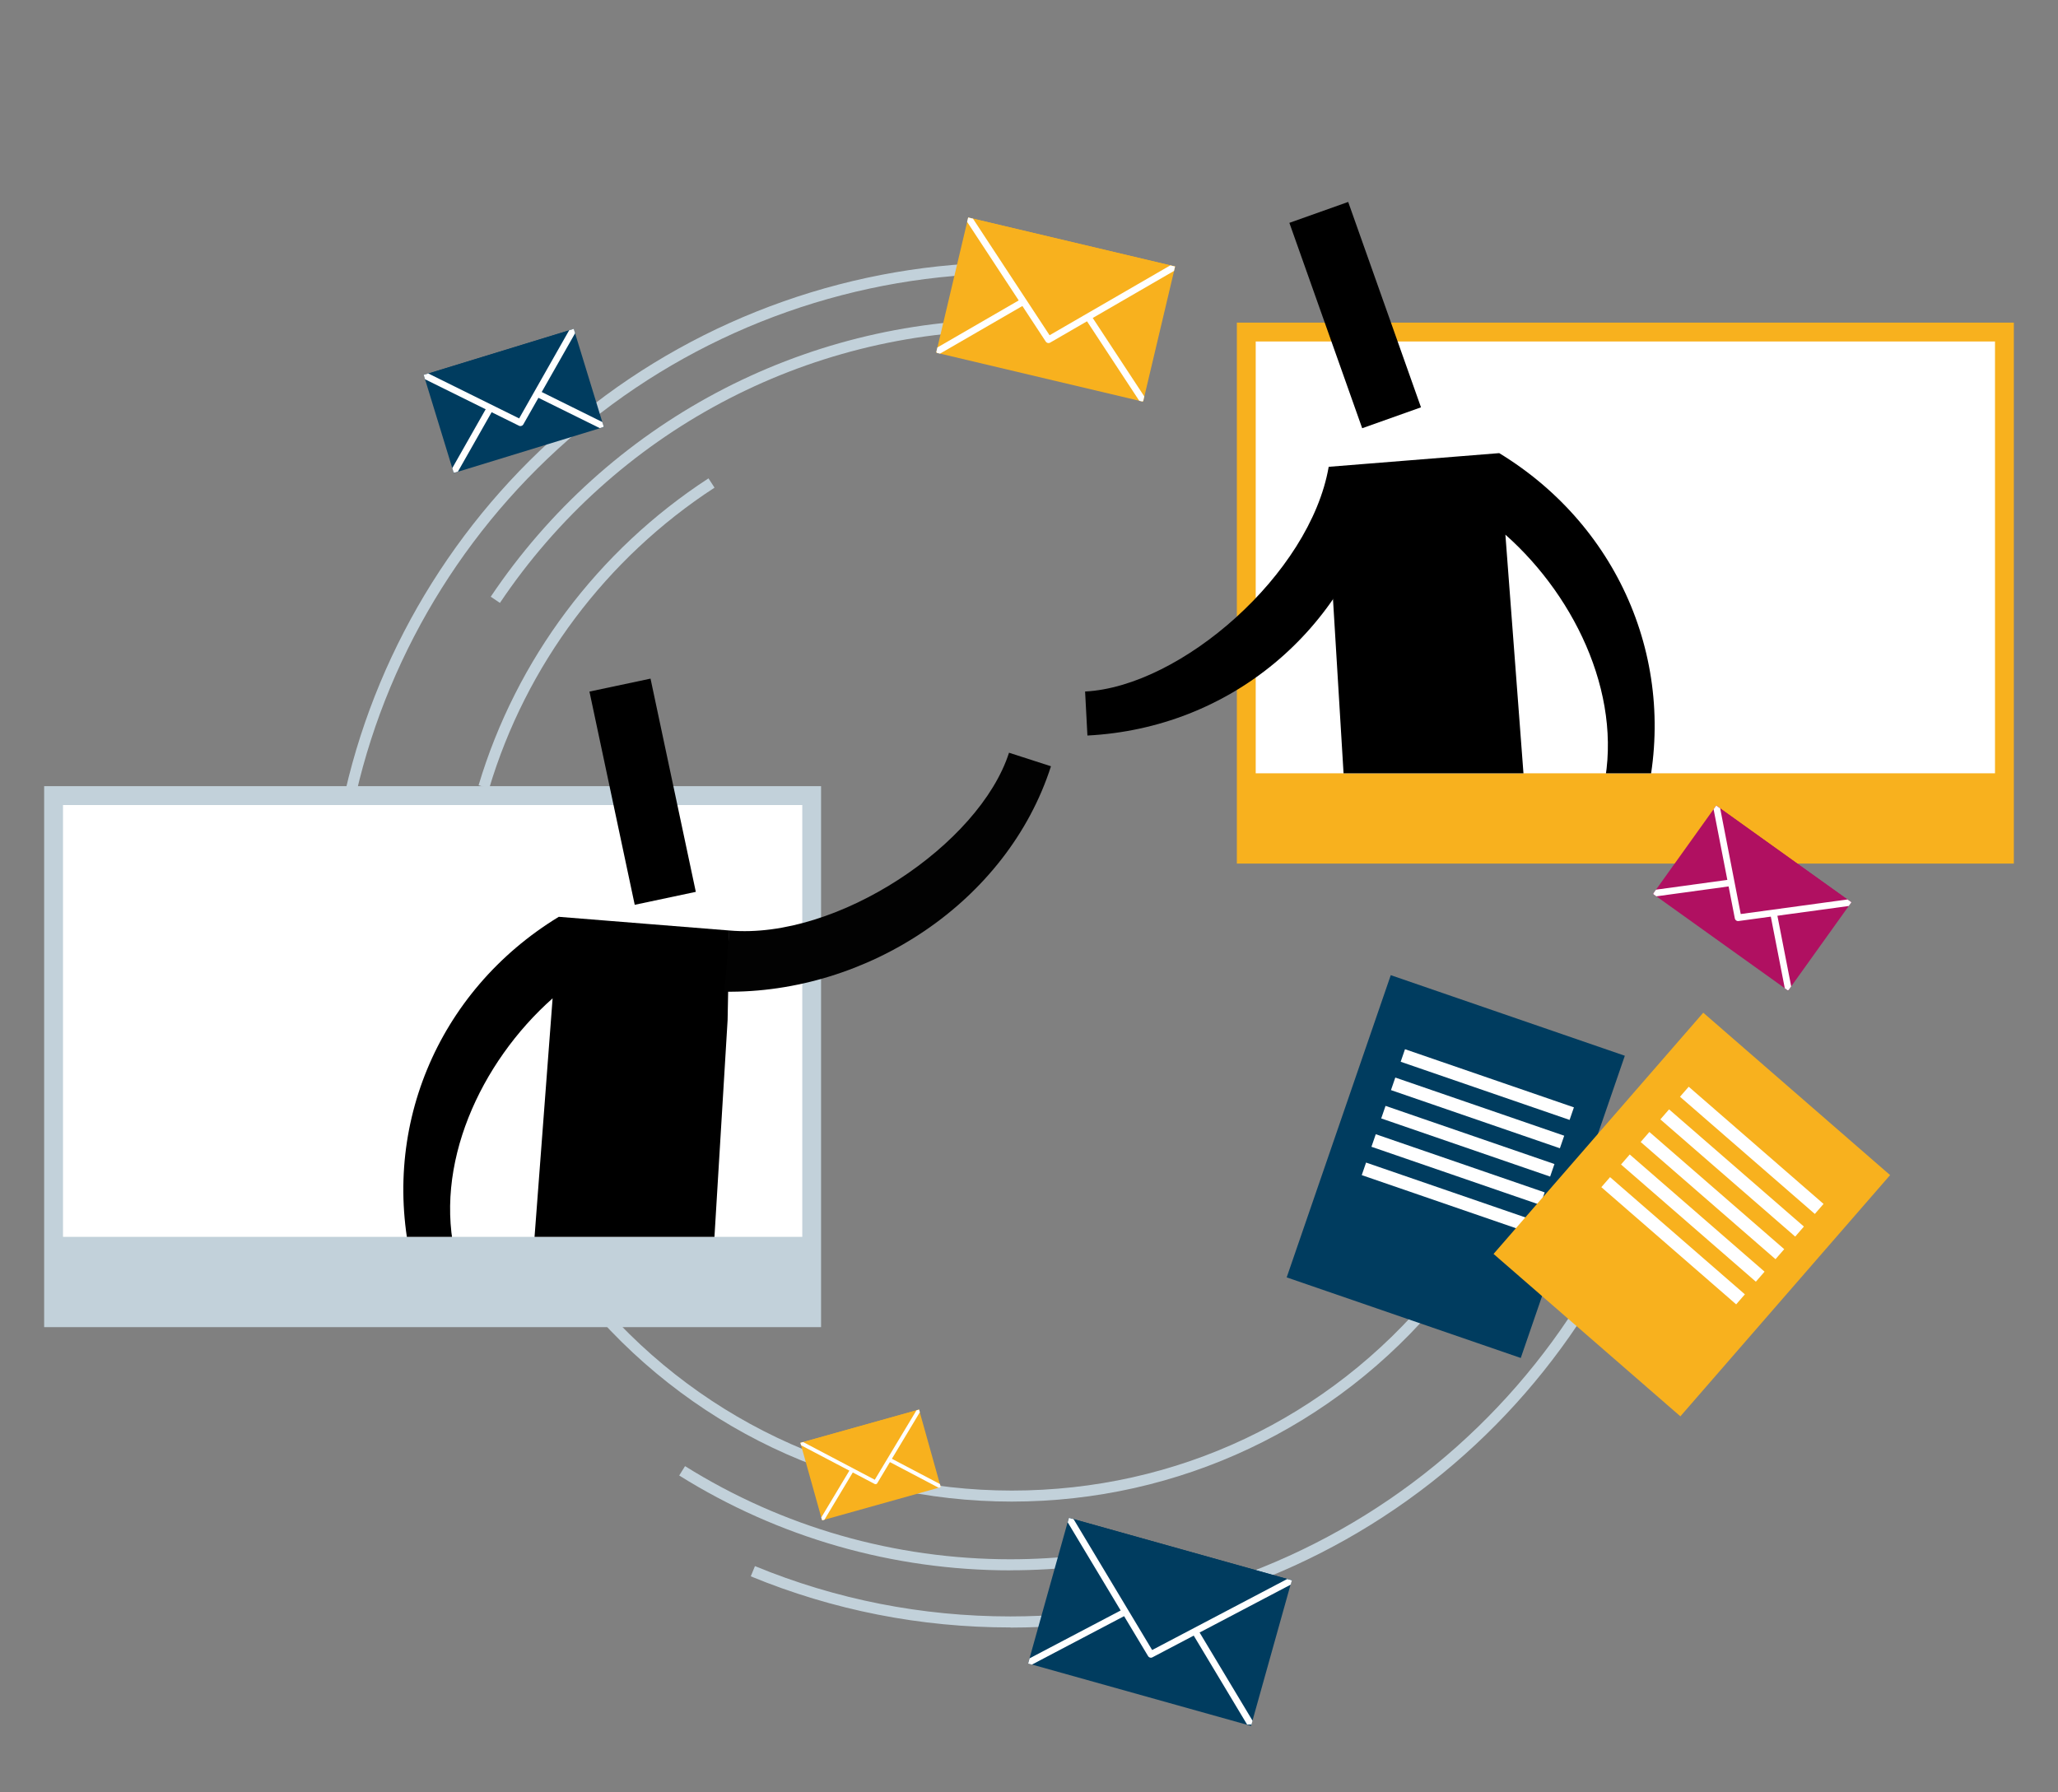 <?xml version="1.0" encoding="UTF-8"?>
<svg id="Ebene_1" data-name="Ebene 1" xmlns="http://www.w3.org/2000/svg" xmlns:xlink="http://www.w3.org/1999/xlink" viewBox="0 0 310 270">
  <rect x="0" y="0" width="310" height="270" fill="#808080" stroke="none"/>
  <defs>
    <style>
      .cls-1, .cls-2, .cls-3 {
        fill: none;
      }

      .cls-2 {
        stroke-linejoin: round;
      }

      .cls-2, .cls-3 {
        stroke: #fff;
      }

      .cls-4 {
        fill: #c2d1da;
      }

      .cls-3 {
        stroke-miterlimit: 10;
      }

      .cls-5 {
        fill: #b01061;
      }

      .cls-6 {
        clip-path: url(#clippath-11);
      }

      .cls-7 {
        clip-path: url(#clippath-10);
      }

      .cls-8 {
        clip-path: url(#clippath-12);
      }

      .cls-9 {
        clip-path: url(#clippath-1);
      }

      .cls-10 {
        clip-path: url(#clippath-3);
      }

      .cls-11 {
        clip-path: url(#clippath-2);
      }

      .cls-12 {
        clip-path: url(#clippath-7);
      }

      .cls-13 {
        clip-path: url(#clippath-6);
      }

      .cls-14 {
        clip-path: url(#clippath-9);
      }

      .cls-15 {
        clip-path: url(#clippath-8);
      }

      .cls-16 {
        clip-path: url(#clippath-5);
      }

      .cls-17 {
        fill: #020202;
      }

      .cls-18 {
        fill: #fff;
      }

      .cls-19 {
        fill: #003c5f;
      }

      .cls-20 {
        clip-path: url(#clippath);
      }

      .cls-21 {
        fill: #f8b11e;
      }
    </style>
    <clipPath id="clippath">
      <rect class="cls-1" x="135.27" y="10" width="132.84" height="106.49"/>
    </clipPath>
    <clipPath id="clippath-1">
      <rect class="cls-1" x="41.89" y="79.02" width="132.84" height="107.3"/>
    </clipPath>
    <clipPath id="clippath-2">
      <polygon class="cls-1" points="154.87 250.6 187.71 259.79 188.51 259.79 194.6 238.06 161.02 228.65 154.87 250.6"/>
    </clipPath>
    <clipPath id="clippath-3">
      <polygon class="cls-1" points="154.87 250.6 187.71 259.79 188.51 259.79 194.6 238.06 161.02 228.65 154.87 250.6"/>
    </clipPath>
    <clipPath id="clippath-5">
      <rect class="cls-1" x="255.75" y="122.76" width="16.37" height="25.04" transform="translate(.32 271.19) rotate(-54.41)"/>
    </clipPath>
    <clipPath id="clippath-6">
      <rect class="cls-1" x="255.75" y="122.76" width="16.37" height="25.04" transform="translate(.32 271.19) rotate(-54.41)"/>
    </clipPath>
    <clipPath id="clippath-7">
      <rect class="cls-1" x="148.55" y="30.62" width="20.93" height="32.03" transform="translate(76.99 190.63) rotate(-76.68)"/>
    </clipPath>
    <clipPath id="clippath-8">
      <rect class="cls-1" x="148.55" y="30.62" width="20.93" height="32.03" transform="translate(76.99 190.63) rotate(-76.68)"/>
    </clipPath>
    <clipPath id="clippath-9">
      <rect class="cls-1" x="65.57" y="52.67" width="23.64" height="15.45" transform="translate(-14.31 25.34) rotate(-17.05)"/>
    </clipPath>
    <clipPath id="clippath-10">
      <rect class="cls-1" x="65.57" y="52.67" width="23.64" height="15.45" transform="translate(-14.31 25.34) rotate(-17.05)"/>
    </clipPath>
    <clipPath id="clippath-11">
      <rect class="cls-1" x="121.87" y="214.61" width="18.57" height="12.13" transform="translate(-54.65 43.54) rotate(-15.64)"/>
    </clipPath>
    <clipPath id="clippath-12">
      <rect class="cls-1" x="121.87" y="214.61" width="18.57" height="12.13" transform="translate(-54.65 43.54) rotate(-15.64)"/>
    </clipPath>
  </defs>
  <g>
    <g>
      <path class="cls-4" d="M73.69,118.77l-1.6-.48c5.67-18.96,17.97-35.38,34.63-46.23l.91,1.4c-16.33,10.64-28.39,26.73-33.95,45.32M152.43,226.2c-25.39,0-49.14-11.33-65.16-31.07l1.29-1.05c15.7,19.35,38.97,30.46,63.86,30.46s47.73-10.9,63.41-29.91l1.28,1.06c-16,19.39-39.58,30.51-64.7,30.51"/>
      <path class="cls-4" d="M53.64,119.51l-1.62-.37c5.14-22.27,17.83-42.48,35.74-56.9,18.17-14.64,41.06-22.7,64.45-22.7v1.67c-23.01,0-45.52,7.93-63.4,22.33-17.62,14.19-30.1,34.07-35.16,55.98M152.2,245.16c-13.54,0-26.7-2.59-39.11-7.7l.63-1.54c12.21,5.03,25.16,7.58,38.48,7.58,23.29,0,46.02-8.1,64.01-22.82,17.74-14.52,30.14-34.78,34.91-57.06l1.63.35c-4.85,22.65-17.45,43.25-35.48,58.01-18.29,14.96-41.39,23.2-65.06,23.2"/>
      <path class="cls-4" d="M75.3,90.82l-1.38-.93c17.56-26.16,46.82-41.77,78.28-41.77v1.67c-30.9,0-59.65,15.34-76.9,41.04M152.2,236.56c-17.7,0-34.95-4.94-49.89-14.29l.88-1.41c14.68,9.18,31.62,14.03,49.01,14.03,3.64,0,7.34-.22,11-.65l.19,1.65c-3.72.44-7.49.66-11.19.66"/>
    </g>
    <rect class="cls-18" x="187.73" y="50.02" width="114.2" height="78.65"/>
    <path class="cls-21" d="M303.35,130.09h-117.04V48.6h117.04v81.49ZM189.15,127.25h111.36V51.44h-111.36v75.82Z"/>
    <rect class="cls-21" x="187.73" y="116.49" width="114.2" height="12.18"/>
    <g class="cls-20">
      <path d="M200.4,83.83s3.22,53.07,3.22,53.07l-.32,62.64h7.05l2.55-63.35,8.42-.64,2.51,64.68h7.04v-65.4l-4.11-54.29c10.89,9.65,18.1,25.23,14.51,39.26l6.44,1.64c5.32-20.78-3.47-41.97-21.88-53.18l-25.69,2.06M214.05,61.37l-10.97-30.95-8.86,3.15,10.97,30.94,8.86-3.15Z"/>
    </g>
    <path d="M200.14,70.34c-2.8,16.12-22.24,33.09-36.69,33.83l.35,6.63c21.42-1.1,39.04-15.79,44.27-36.7"/>
    <rect class="cls-18" x="8.07" y="119.85" width="114.2" height="78.65"/>
    <path class="cls-4" d="M123.69,199.92H6.65v-81.49h117.03v81.49ZM9.49,197.09h111.36v-75.82H9.49v75.82Z"/>
    <rect class="cls-4" x="8.07" y="186.32" width="114.2" height="12.18"/>
    <g class="cls-9">
      <path d="M109.86,140.17l-25.69-2.06c-18.41,11.21-27.2,32.4-21.88,53.18l6.44-1.64c-3.59-14.02,3.62-29.61,14.51-39.26l-4.11,54.29v65.4h7.04l2.51-64.68,8.42.64,2.55,63.35h7.05l-.32-62.64s3.23-53.04,3.22-53.07M104.81,134.34l-6.82-32.11-9.2,1.95,6.82,32.12,9.2-1.95Z"/>
    </g>
    <path class="cls-17" d="M109.13,149.39c21.55.31,42.62-13.54,49.18-33.96l-6.32-2.04c-4.43,13.78-25.82,28.21-42.12,26.78"/>
    <rect class="cls-5" x="255.75" y="122.76" width="16.36" height="25.04" transform="translate(.32 271.19) rotate(-54.41)"/>
    <rect class="cls-19" x="65.57" y="52.67" width="23.64" height="15.45" transform="translate(-14.3 25.34) rotate(-17.04)"/>
    <rect class="cls-19" x="163.34" y="226.89" width="22.79" height="34.87" transform="translate(-107.66 346.71) rotate(-74.36)"/>
    <rect class="cls-21" x="148.55" y="30.62" width="20.93" height="32.03" transform="translate(77 190.63) rotate(-76.68)"/>
    <g class="cls-11">
      <path class="cls-18" d="M188.57,260.98l-12.61-21.01-21.69,11.4-.47-.88,22.11-11.62c.24-.12.53-.04.66.18l12.86,21.42-.86.52Z"/>
    </g>
    <polygon class="cls-19" points="173.37 249.22 194.6 238.06 161.02 228.65 173.37 249.22"/>
    <g class="cls-10">
      <path class="cls-18" d="M173.37,249.72c-.17,0-.34-.09-.43-.24l-12.35-20.56.86-.52,12.1,20.16,20.81-10.94.46.88-21.23,11.16c-.07.04-.15.06-.23.06Z"/>
    </g>
    <g class="cls-16">
      <polyline class="cls-3" points="269.41 149.15 266.11 132.24 249.05 134.58"/>
    </g>
    <polygon class="cls-5" points="261.81 138.25 278.88 135.92 258.52 121.34 261.81 138.25"/>
    <g class="cls-13">
      <polyline class="cls-2" points="258.52 121.34 261.81 138.25 278.88 135.92"/>
    </g>
    <g class="cls-12">
      <polygon class="cls-18" points="171.8 60.67 159.96 42.65 141.29 53.45 140.79 52.58 160.27 41.31 172.63 60.12 171.8 60.67"/>
    </g>
    <polygon class="cls-21" points="157.94 51.18 177.01 40.14 145.84 32.76 157.94 51.18"/>
    <g class="cls-15">
      <path class="cls-18" d="M157.94,51.68c-.16,0-.32-.08-.42-.23l-12.1-18.42.84-.55,11.84,18.02,18.66-10.8.5.87-19.07,11.04c-.08.05-.17.07-.25.07Z"/>
    </g>
    <g class="cls-14">
      <polygon class="cls-18" points="68.77 71.41 67.9 70.92 76.16 56.36 91.16 63.79 90.72 64.68 76.56 57.68 68.77 71.41"/>
    </g>
    <polygon class="cls-19" points="63.83 56.47 78.41 63.69 86.43 49.54 63.83 56.47"/>
    <g class="cls-7">
      <path class="cls-18" d="M78.41,64.19c-.07,0-.15-.02-.22-.05l-14.58-7.21.44-.9,14.15,7,7.79-13.73.87.49-8.03,14.14c-.09.16-.26.25-.44.25Z"/>
    </g>
    <rect class="cls-19" x="195.21" y="157.08" width="48.15" height="37.29" transform="translate(-18.26 325.86) rotate(-71)"/>
    <rect class="cls-18" x="223.04" y="149.93" width="2" height="26.91" transform="translate(-3.39 322.02) rotate(-71)"/>
    <rect class="cls-18" x="221.57" y="154.2" width="2" height="26.91" transform="translate(-8.41 323.51) rotate(-71)"/>
    <rect class="cls-18" x="220.1" y="158.46" width="2" height="26.91" transform="translate(-13.43 325) rotate(-71)"/>
    <rect class="cls-18" x="218.63" y="162.73" width="2" height="26.91" transform="translate(-18.46 326.49) rotate(-71)"/>
    <rect class="cls-18" x="217.16" y="167" width="2" height="26.91" transform="translate(-23.48 327.98) rotate(-71)"/>
    <rect class="cls-21" x="230.77" y="164.31" width="48.15" height="37.29" transform="translate(-50.43 255.26) rotate(-49)"/>
    <rect class="cls-18" x="262.87" y="159.84" width="2" height="26.91" transform="translate(-40.03 258.74) rotate(-49)"/>
    <rect class="cls-18" x="259.91" y="163.25" width="2" height="26.91" transform="translate(-43.62 257.68) rotate(-49)"/>
    <rect class="cls-18" x="256.95" y="166.65" width="2" height="26.91" transform="translate(-47.21 256.62) rotate(-49)"/>
    <rect class="cls-18" x="253.99" y="170.06" width="2" height="26.91" transform="translate(-50.8 255.54) rotate(-49)"/>
    <rect class="cls-18" x="251.03" y="173.46" width="2" height="26.91" transform="translate(-54.39 254.49) rotate(-49)"/>
  </g>
  <g>
    <rect class="cls-21" x="121.87" y="214.61" width="18.56" height="12.13" transform="translate(-54.65 43.54) rotate(-15.64)"/>
    <g class="cls-6">
      <polygon class="cls-18" points="141.57 224.21 130.51 218.39 124.08 229.11 123.58 228.81 130.29 217.62 141.84 223.69 141.57 224.21"/>
    </g>
    <polygon class="cls-21" points="131.88 223.28 138.45 212.33 120.57 217.34 131.88 223.28"/>
    <g class="cls-8">
      <path class="cls-18" d="M132.02,223.54c-.08.05-.19.05-.28,0l-11.3-5.94.27-.51,11.06,5.82,6.43-10.71.5.3-6.57,10.95s-.06.08-.11.1Z"/>
    </g>
  </g>
</svg>